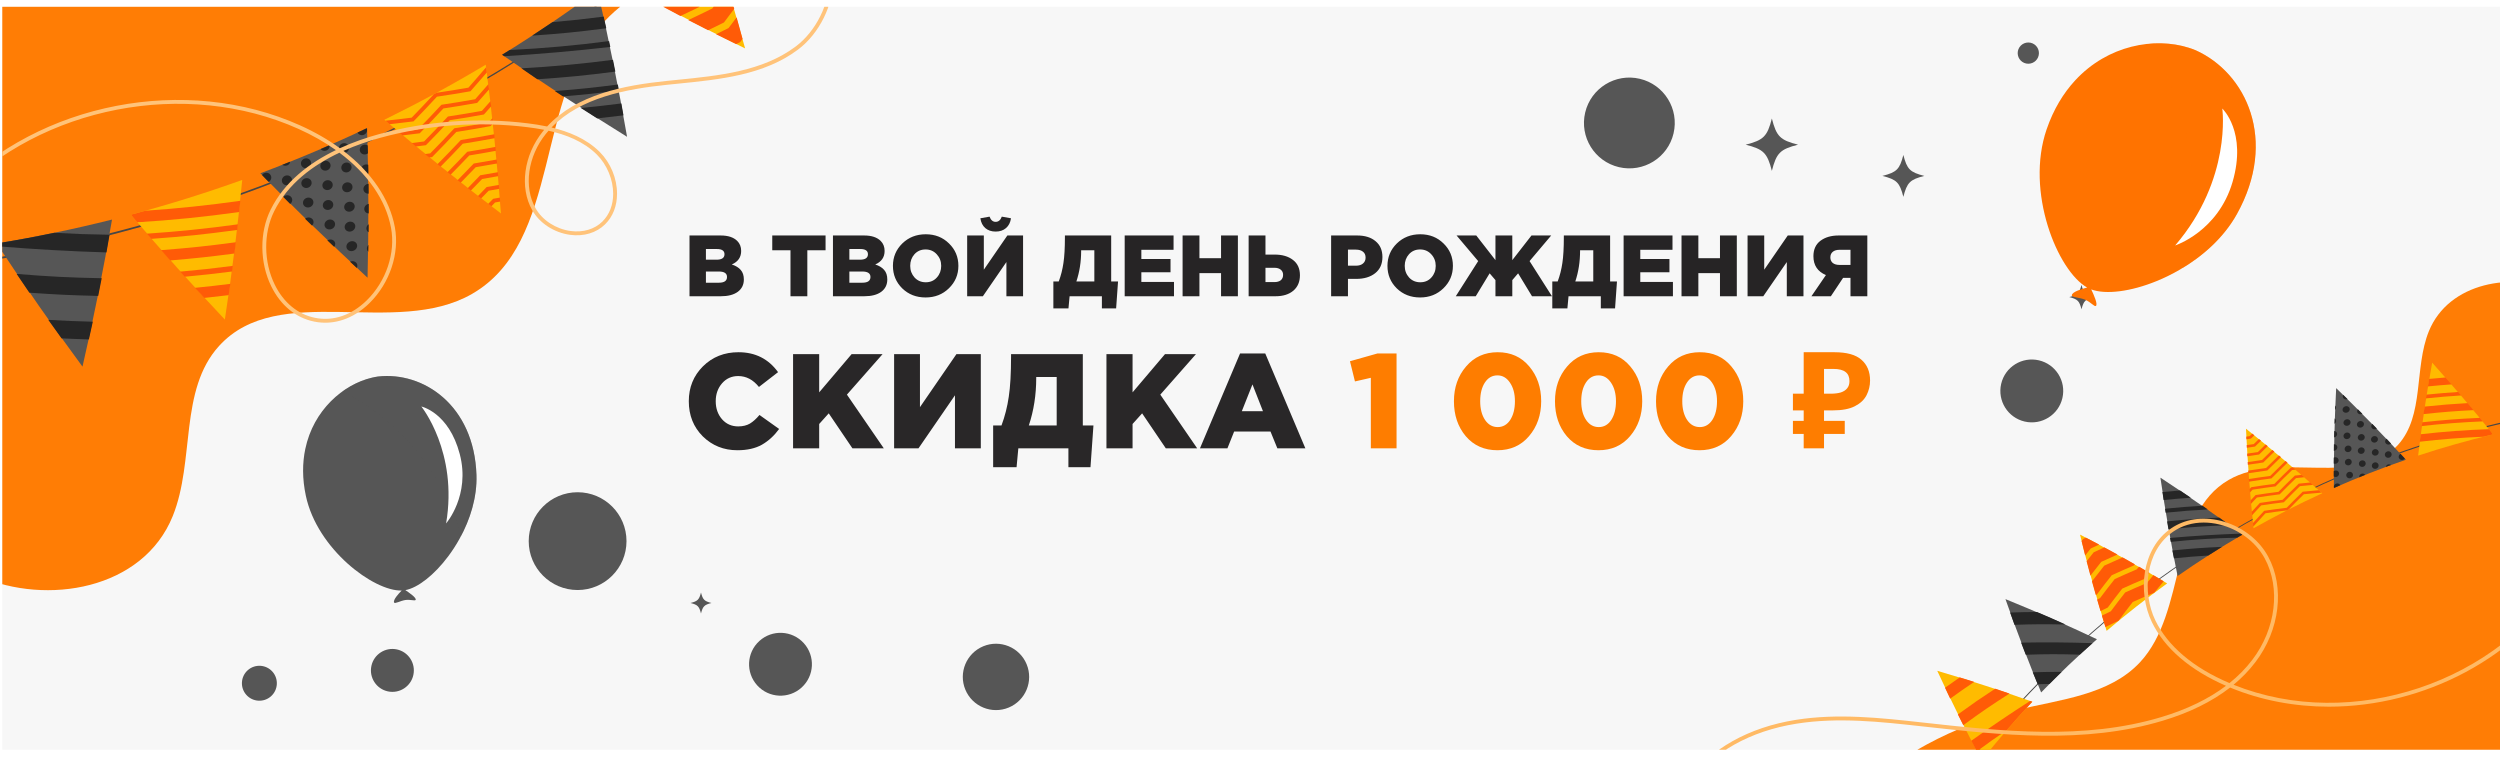 <?xml version="1.0" encoding="UTF-8"?> <svg xmlns="http://www.w3.org/2000/svg" width="1097" height="333" viewBox="0 0 1097 333" fill="none"> <g clip-path="url(#clip0_722_305)" filter="url(#filter0_d_722_305)"> <path d="M1097 -1H0V325H1097V-1Z" fill="#F7F7F7"></path> <path d="M74.798 222.473C84.601 198.229 77.523 167.161 95.119 147.82C121.227 119.123 172.533 144.334 206.15 124.962C245.58 102.239 233.508 38.345 264.553 5.07C284.597 -16.413 316.821 -19.358 345.394 -26.204C386.552 -36.068 425.04 -56.841 455.873 -85.835C467.656 -96.913 479.144 -112.493 474.222 -127.896C468.385 -146.16 444.795 -150.214 425.64 -151.074C311.588 -156.194 191.937 -160.214 89.472 -109.87C54.628 -92.749 22.547 -69.453 -2.608 -39.879C-51.636 17.764 -69.549 99.054 -53.769 172.59C-47.498 201.813 -39.062 236.168 -9.87 248.924C19.413 261.716 61.703 254.867 74.798 222.473Z" fill="#FF7D05"></path> <path d="M74.43 91.582C44.376 100.72 13.501 107.703 -17.901 112.448L-18.03 111.606C192.828 79.741 366.582 -48.858 458.671 -241.203L459.439 -240.836C436.723 -193.386 408.541 -149.087 375.682 -109.177C343.207 -69.732 306.032 -34.405 265.188 -4.175C224.343 26.053 179.696 51.283 132.486 70.814C113.549 78.65 94.164 85.582 74.43 91.582Z" fill="#474747"></path> <path fill-rule="evenodd" clip-rule="evenodd" d="M325.953 17.253C306.282 7.589 287.002 -2.549 267.901 -13.296C281.319 -23.488 294.311 -34.236 306.838 -45.501C313.806 -24.722 320.148 -3.883 325.953 17.253Z" fill="#FFBB00"></path> <path d="M297.313 -17.503C291.67 -14.764 288.839 -13.436 283.162 -10.858C281.818 -9.14 281.142 -8.284 279.781 -6.575C282.537 -5.047 283.918 -4.287 286.69 -2.783C287.259 -3.5 287.541 -3.857 288.106 -4.576C293.845 -7.202 296.707 -8.554 302.408 -11.343C306.211 -16.42 308.077 -18.975 311.728 -24.121C312.484 -24.513 312.863 -24.708 313.62 -25.104C312.661 -28.112 312.176 -29.612 311.192 -32.604C309.311 -31.615 308.369 -31.124 306.485 -30.155C302.891 -25.062 301.056 -22.532 297.313 -17.503ZM299.154 -38.589C295.642 -33.568 293.85 -31.071 290.188 -26.114C284.63 -23.445 281.842 -22.151 276.249 -19.64C273.862 -16.558 272.652 -15.025 270.206 -11.973C272.934 -10.413 274.302 -9.637 277.051 -8.102C278.723 -10.198 279.551 -11.248 281.196 -13.356C286.849 -15.915 289.668 -17.233 295.287 -19.953C299.007 -24.96 300.831 -27.481 304.401 -32.555C306.729 -33.748 307.89 -34.352 310.209 -35.575C309.213 -38.56 308.709 -40.051 307.688 -43.022C304.284 -41.216 302.578 -40.33 299.154 -38.589ZM313.207 11.027C316.72 12.779 318.483 13.645 322.027 15.362C322.728 15.013 323.08 14.838 323.78 14.486C324.205 13.931 324.417 13.653 324.842 13.098C323.82 9.299 323.3 7.402 322.24 3.624C320.826 5.508 320.115 6.449 318.683 8.324C316.496 9.415 315.401 9.958 313.207 11.027ZM301.009 4.818C304.484 6.618 306.227 7.51 309.73 9.278C312.506 7.934 313.893 7.252 316.664 5.872C318.485 3.479 319.388 2.279 321.176 -0.128C320.097 -3.901 319.549 -5.78 318.432 -9.533C315.723 -5.817 314.351 -3.969 311.567 -0.29C307.35 1.799 305.239 2.82 301.009 4.818ZM304.436 -8.894C298.711 -6.086 295.838 -4.721 290.074 -2.079C289.827 -1.764 289.703 -1.608 289.453 -1.293C292.685 0.448 294.306 1.309 297.565 3.021C302.364 0.775 304.758 -0.375 309.532 -2.734C312.692 -6.918 314.25 -9.021 317.31 -13.251C316.232 -16.806 315.684 -18.579 314.571 -22.114C314.27 -21.957 314.119 -21.879 313.815 -21.721C310.14 -16.556 308.265 -13.99 304.436 -8.894Z" fill="#FF5B07"></path> <path fill-rule="evenodd" clip-rule="evenodd" d="M35.202 156.881C22.13 139.173 9.622 121.229 -2.449 102.823C14.558 100.05 31.446 96.554 48.157 92.351C44.456 114.032 40.152 135.45 35.202 156.881Z" fill="#565656"></path> <path d="M11.878 124.437C23.913 125.287 29.958 125.572 42.096 125.853C42.725 122.749 43.03 121.196 43.627 118.093C28.623 117.779 21.151 117.398 6.309 116.204C8.515 119.504 9.629 121.153 11.878 124.437ZM22.822 98.153C12.779 100.228 7.724 101.164 -2.449 102.823C-2.118 103.338 -1.954 103.595 -1.62 104.112C14.213 105.401 29.846 106.277 45.723 106.77C46.275 103.665 46.545 102.114 47.068 99.01C37.337 98.861 32.485 98.689 22.822 98.153ZM26.02 144.481C30.806 144.708 33.204 144.798 38.004 144.935C38.706 141.83 39.05 140.277 39.724 137.171C31.89 136.963 27.982 136.803 20.187 136.361C22.499 139.617 23.666 141.24 26.02 144.481Z" fill="#262626"></path> <path fill-rule="evenodd" clip-rule="evenodd" d="M97.667 136.229C83.477 121.235 69.781 105.955 56.433 90.208C72.926 85.812 89.232 80.721 105.293 74.954C103.326 95.49 100.789 115.835 97.667 136.229Z" fill="#FFBB00"></path> <path d="M80.075 117.435C88.38 116.655 92.531 116.197 100.833 115.143C100.969 114.152 101.037 113.655 101.168 112.666C91.924 113.851 87.297 114.358 78.053 115.2C78.86 116.096 79.262 116.541 80.075 117.435ZM73.665 110.289C84.947 109.331 90.59 108.724 101.873 107.254C102.123 105.276 102.245 104.287 102.483 102.308C89.368 104.042 82.807 104.733 69.693 105.772C71.273 107.586 72.068 108.489 73.665 110.289ZM88.642 126.738C92.925 126.284 95.065 126.039 99.347 125.514C99.646 123.531 99.791 122.541 100.075 120.556C93.856 121.332 90.746 121.684 84.527 122.306C86.165 124.085 86.99 124.969 88.642 126.738ZM65.392 100.817C80.475 99.718 88.025 98.936 103.112 96.907C103.222 95.918 103.279 95.425 103.387 94.437C90.164 96.275 76.766 97.652 63.443 98.539C64.222 99.449 64.612 99.904 65.392 100.817ZM62.815 88.47C60.266 89.18 58.99 89.526 56.431 90.21C57.54 91.543 58.095 92.211 59.212 93.542C74.13 92.649 89.166 91.135 103.964 89.04C104.167 87.065 104.266 86.077 104.459 84.105C90.68 86.077 76.702 87.544 62.815 88.47Z" fill="#FF5B07"></path> <path fill-rule="evenodd" clip-rule="evenodd" d="M274.16 56.036C255.513 44.517 237.304 32.564 219.327 20.029C233.662 11.182 247.631 1.74 261.183 -8.265C266.119 13.088 270.423 34.44 274.16 56.036Z" fill="#565656"></path> <path d="M261.052 47.961C265.654 47.466 267.958 47.197 272.577 46.615C272.213 44.523 272.029 43.479 271.654 41.393C264.509 42.3 260.948 42.697 253.848 43.386C256.718 45.228 258.157 46.141 261.052 47.961ZM246.037 38.312C255.818 37.473 260.734 36.955 270.603 35.698C270.408 34.658 270.312 34.137 270.115 33.1C259.007 34.514 253.477 35.086 242.489 35.967C243.907 36.908 244.614 37.376 246.037 38.312ZM234.785 30.79C248.38 29.853 255.234 29.185 269.017 27.428C268.609 25.356 268.4 24.319 267.982 22.252C254.681 24.002 241.196 25.257 227.802 25.988C230.58 27.92 231.978 28.882 234.785 30.79ZM219.327 20.026C219.69 20.285 219.871 20.413 220.236 20.672C235.877 19.725 251.239 18.378 266.809 16.607C266.59 15.576 266.482 15.062 266.263 14.032C251.848 15.937 237.193 17.255 222.669 17.945C221.336 18.785 220.667 19.199 219.327 20.026ZM241.431 5.715C237.889 8.12 236.106 9.306 232.522 11.647C245.438 10.736 251.951 10.092 265.045 8.411C264.592 6.358 264.363 5.331 263.897 3.284C254.871 4.444 250.375 4.927 241.431 5.715Z" fill="#262626"></path> <path fill-rule="evenodd" clip-rule="evenodd" d="M160.284 117.874C144.152 102.997 128.529 87.78 113.245 72.034C129.118 66.084 144.745 59.471 160.067 52.216C160.761 74.142 160.831 95.943 160.284 117.874Z" fill="#565656"></path> <path d="M151.802 102.496C150.826 103.363 150.728 104.75 151.59 105.591C152.451 106.432 153.95 106.411 154.932 105.536C155.909 104.665 155.996 103.278 155.129 102.439C154.26 101.606 152.773 101.626 151.802 102.496ZM151.005 93.932C150.044 94.798 149.964 96.18 150.823 97.021C151.681 97.86 153.166 97.841 154.13 96.968C155.095 96.095 155.162 94.712 154.299 93.877C153.437 93.042 151.962 93.065 151.005 93.932ZM150.781 85.201C149.84 86.067 149.766 87.446 150.628 88.287C151.487 89.129 152.954 89.103 153.899 88.233C154.844 87.363 154.905 85.978 154.04 85.147C153.177 84.313 151.721 84.336 150.781 85.201ZM160.38 97.675C160.485 97.777 160.628 97.828 160.752 97.906C160.769 96.511 160.775 95.814 160.786 94.418C160.704 94.479 160.607 94.511 160.531 94.581C159.576 95.457 159.517 96.847 160.38 97.675ZM141.41 84.413C140.468 85.261 140.378 86.64 141.223 87.492C142.071 88.346 143.528 88.344 144.477 87.487C145.426 86.631 145.5 85.251 144.652 84.406C143.8 83.559 142.349 83.563 141.41 84.413ZM144.264 78.773C145.196 77.919 145.253 76.542 144.405 75.697C143.556 74.852 142.127 74.858 141.199 75.704C140.273 76.551 140.204 77.926 141.046 78.779C141.889 79.628 143.335 79.626 144.264 78.773ZM143.347 70.252C144.256 69.402 144.303 68.028 143.458 67.185C142.61 66.34 141.197 66.341 140.289 67.188C139.383 68.031 139.325 69.406 140.165 70.253C141.009 71.102 142.437 71.103 143.347 70.252ZM149.846 76.671C148.924 77.531 148.868 78.911 149.723 79.748C150.578 80.585 152.032 80.566 152.957 79.699C153.883 78.832 153.927 77.453 153.064 76.618C152.206 75.788 150.764 75.812 149.846 76.671ZM158.085 68.817C157.185 69.691 157.153 71.073 158.021 71.894C158.728 72.566 159.801 72.633 160.669 72.171C160.64 70.618 160.623 69.843 160.587 68.293C159.765 67.975 158.771 68.147 158.085 68.817ZM159.18 77.322C158.264 78.198 158.219 79.578 159.089 80.404C159.546 80.839 160.162 81.018 160.785 80.977C160.77 79.245 160.762 78.382 160.739 76.653C160.179 76.687 159.618 76.905 159.18 77.322ZM157.535 60.143C156.656 61.014 156.639 62.388 157.504 63.213C158.306 63.972 159.568 63.961 160.457 63.267C160.418 61.893 160.397 61.204 160.352 59.828C159.481 59.289 158.312 59.372 157.535 60.143ZM142.626 101.471C143.834 102.626 144.442 103.205 145.658 104.355C146.265 103.513 146.265 102.423 145.543 101.702C144.796 100.956 143.578 100.907 142.626 101.471ZM151.495 62.5C152.384 61.639 152.403 60.264 151.545 59.434C150.686 58.604 149.282 58.625 148.396 59.483C147.512 60.34 147.48 61.713 148.335 62.55C149.186 63.386 150.604 63.362 151.495 62.5ZM152.574 70.998C153.482 70.134 153.513 68.755 152.651 67.926C151.789 67.094 150.368 67.118 149.468 67.978C148.567 68.837 148.523 70.21 149.378 71.047C150.233 71.885 151.669 71.862 152.574 70.998ZM142.976 61.575C143.513 61.065 143.701 60.37 143.61 59.711C142.055 60.391 141.276 60.728 139.717 61.398C139.76 61.452 139.779 61.523 139.831 61.576C140.673 62.42 142.083 62.42 142.976 61.575ZM155.907 54.166C156.01 54.368 156.127 54.569 156.302 54.735C157.168 55.551 158.576 55.516 159.441 54.644C160.091 53.991 160.25 53.055 159.919 52.287C158.318 53.042 157.516 53.419 155.907 54.166ZM145.457 92.958C144.608 92.11 143.139 92.113 142.18 92.964C141.22 93.814 141.119 95.194 141.967 96.047C142.814 96.899 144.293 96.899 145.26 96.043C146.221 95.189 146.306 93.806 145.457 92.958ZM152.582 110.83C153.775 111.934 154.375 112.485 155.572 113.584C155.991 112.783 155.886 111.836 155.234 111.207C154.555 110.55 153.492 110.438 152.582 110.83ZM160.584 106.437C160.592 106.443 160.604 106.443 160.609 106.45C160.636 105.256 160.647 104.658 160.669 103.466C159.814 104.35 159.748 105.641 160.584 106.437ZM114.349 72.363C114.194 72.496 114.1 72.66 113.991 72.818C115.129 74.012 115.7 74.607 116.846 75.799C116.988 75.721 117.142 75.665 117.269 75.558C118.207 74.762 118.307 73.38 117.499 72.502C116.691 71.624 115.285 71.561 114.349 72.363ZM125.683 68.181C126.061 67.841 126.262 67.401 126.352 66.948C124.966 67.506 124.269 67.783 122.878 68.33C123.708 68.92 124.876 68.902 125.683 68.181ZM159.571 86.038C158.637 86.913 158.579 88.297 159.452 89.126C159.822 89.478 160.308 89.637 160.811 89.677C160.813 87.982 160.812 87.133 160.809 85.44C160.363 85.531 159.926 85.706 159.571 86.038ZM123.471 82.254C123.406 82.312 123.375 82.386 123.317 82.448C124.515 83.663 125.114 84.273 126.319 85.483C126.358 85.456 126.405 85.445 126.442 85.413C127.396 84.591 127.5 83.214 126.674 82.344C125.854 81.476 124.423 81.435 123.471 82.254ZM134.794 69.198C135.711 68.361 135.766 66.987 134.937 66.136C134.104 65.283 132.693 65.263 131.784 66.095C130.872 66.928 130.8 68.296 131.63 69.158C132.458 70.015 133.878 70.036 134.794 69.198ZM135.952 83.361C135.114 82.504 133.674 82.484 132.727 83.319C131.781 84.153 131.684 85.528 132.517 86.39C133.347 87.252 134.8 87.275 135.751 86.435C136.702 85.596 136.789 84.219 135.952 83.361ZM134.995 77.889C135.928 77.05 136.005 75.678 135.167 74.821C134.333 73.963 132.911 73.943 131.979 74.779C131.047 75.612 130.965 76.986 131.794 77.846C132.624 78.708 134.061 78.729 134.995 77.889ZM126.616 73.651C125.793 72.784 124.378 72.741 123.447 73.559C122.516 74.377 122.415 75.747 123.233 76.619C124.052 77.494 125.478 77.534 126.416 76.71C127.35 75.891 127.435 74.517 126.616 73.651ZM132.85 91.986C134.074 93.193 134.689 93.796 135.92 94.997C136.745 94.149 136.818 92.891 136.024 92.08C135.21 91.242 133.81 91.218 132.85 91.986Z" fill="#262626"></path> <path fill-rule="evenodd" clip-rule="evenodd" d="M218.811 89.668C201.35 76.408 184.36 62.763 167.66 48.556C182.815 41.121 197.658 33.057 212.144 24.392C214.983 46.131 217.194 67.806 218.811 89.668Z" fill="#FFBB00"></path> <path d="M190.954 68.07C191.495 68.509 191.765 68.725 192.305 69.161C196.27 65.153 198.22 63.135 202.065 59.065C207.661 58.165 210.464 57.679 216.072 56.645C216.004 55.953 215.967 55.607 215.896 54.916C210.017 56.003 207.079 56.512 201.213 57.449C197.175 61.731 195.122 63.858 190.954 68.07ZM199.775 75.104C200.322 75.535 200.595 75.751 201.146 76.183C203.809 73.475 205.129 72.116 207.741 69.379C211.498 68.752 213.377 68.426 217.139 67.737C217.076 67.044 217.044 66.696 216.981 66.002C212.941 66.74 210.923 67.093 206.888 67.761C204.073 70.716 202.651 72.184 199.775 75.104ZM204.552 34.462C198.949 35.432 196.15 35.884 190.56 36.715C190.083 36.975 189.844 37.103 189.367 37.361C185.54 41.502 183.595 43.557 179.64 47.634C175.036 48.217 172.734 48.485 168.144 48.976C168.855 49.594 169.212 49.902 169.925 50.519C174.132 50.059 176.238 49.809 180.456 49.269C184.634 44.971 186.689 42.803 190.723 38.43C196.602 37.556 199.548 37.083 205.442 36.054C208.353 32.771 209.787 31.12 212.619 27.802C212.492 26.888 212.43 26.431 212.3 25.516C209.249 29.116 207.7 30.906 204.552 34.462ZM213.218 85.476C213.777 85.897 214.057 86.108 214.617 86.529C215.271 85.86 215.598 85.524 216.248 84.85C217.135 84.696 217.578 84.617 218.464 84.457C218.417 83.759 218.391 83.409 218.344 82.711C217.164 82.925 216.574 83.027 215.396 83.235C214.527 84.132 214.093 84.58 213.218 85.476ZM195.347 71.598C195.893 72.033 196.165 72.248 196.711 72.683C200.03 69.32 201.668 67.627 204.899 64.223C209.583 63.456 211.928 63.047 216.621 62.185C216.556 61.492 216.521 61.145 216.453 60.453C211.485 61.367 209.005 61.798 204.046 62.605C200.616 66.229 198.874 68.028 195.347 71.598ZM198.374 52.292C194.21 56.734 192.094 58.936 187.786 63.303C186.864 63.429 186.403 63.49 185.48 63.614C186.213 64.216 186.579 64.516 187.311 65.115C187.828 65.046 188.084 65.01 188.6 64.939C192.923 60.564 195.047 58.36 199.227 53.911C205.248 52.961 208.264 52.446 214.298 51.336C214.732 50.855 214.949 50.615 215.378 50.132C215.276 49.212 215.224 48.748 215.121 47.828C214.438 48.594 214.095 48.976 213.41 49.737C207.389 50.841 204.383 51.35 198.374 52.292ZM195.543 47.133C191.427 51.548 189.334 53.737 185.075 58.08C182.903 58.368 181.819 58.508 179.651 58.777C180.377 59.385 180.74 59.685 181.469 60.292C183.237 60.068 184.121 59.952 185.891 59.716C190.167 55.367 192.267 53.173 196.398 48.751C202.374 47.827 205.365 47.325 211.351 46.242C212.627 44.816 213.264 44.102 214.525 42.669C214.417 41.749 214.36 41.288 214.249 40.369C212.745 42.083 211.986 42.941 210.461 44.647C204.486 45.718 201.5 46.218 195.543 47.133ZM192.706 41.975C188.639 46.364 186.568 48.54 182.357 52.857C178.958 53.299 177.262 53.507 173.868 53.898C174.587 54.51 174.948 54.814 175.669 55.426C178.667 55.073 180.168 54.886 183.171 54.493C187.397 50.169 189.475 47.987 193.558 43.591C199.486 42.694 202.454 42.205 208.395 41.15C210.499 38.789 211.54 37.606 213.602 35.226C213.486 34.309 213.426 33.849 213.307 32.933C211.011 35.591 209.849 36.917 207.505 39.555C201.578 40.6 198.618 41.083 192.706 41.975ZM208.708 82.042C209.263 82.468 209.541 82.682 210.096 83.105C211.43 81.744 212.091 81.061 213.411 79.693C215.267 79.371 216.197 79.209 218.055 78.872C218.003 78.175 217.974 77.826 217.919 77.131C215.772 77.52 214.7 77.707 212.555 78.075C211.029 79.669 210.259 80.462 208.708 82.042ZM204.225 78.588C204.778 79.015 205.053 79.23 205.608 79.655C207.608 77.616 208.601 76.593 210.57 74.539C213.387 74.061 214.793 73.814 217.612 73.303C217.555 72.608 217.528 72.258 217.468 71.564C214.367 72.128 212.814 72.399 209.715 72.925C207.538 75.198 206.44 76.333 204.225 78.588Z" fill="#FF5B07"></path> <path d="M-45.516 233.676C-69.794 184.412 -59.745 119.966 -21.619 80.437C16.506 40.908 80.543 28.528 130.655 51.01C137.136 53.915 142.992 57.293 148.138 61.044C154.048 58.334 160.017 56.32 165.428 54.835C186.425 49.075 208.946 47.443 230.557 50.119C233.142 50.438 236.045 50.868 239.078 51.508C252.096 37.383 272.861 33.451 291.651 31.504L296.174 31.046C314.582 29.207 333.613 27.303 348.145 16.409C357.127 9.673 363.11 -2.48 363.031 -13.833C362.974 -22.079 359.707 -28.979 353.834 -33.256L354.836 -34.631C361.158 -30.026 364.675 -22.645 364.734 -13.844C364.816 -1.976 358.561 10.728 349.166 17.77C334.255 28.95 314.984 30.876 296.344 32.74L291.826 33.196C273.684 35.072 253.692 38.812 241.007 51.941C248.373 53.7 256.266 56.801 262.15 62.674C266.929 67.446 269.775 74.32 269.758 81.065C269.746 86.428 267.936 91.054 264.518 94.434C260.719 98.191 255.106 99.872 249.117 99.048C242.13 98.087 235.779 93.951 232.543 88.253C226.885 78.295 228.806 64.068 237.219 53.658C237.406 53.423 237.598 53.194 237.79 52.965C235.224 52.461 232.712 52.096 230.347 51.802C208.958 49.154 186.665 50.767 165.878 56.473C160.803 57.864 155.236 59.726 149.697 62.201C161.986 71.608 169.935 83.223 172.26 95.676C174.408 107.168 170.048 120.243 161.151 128.987C154.031 135.983 145.382 138.869 136.808 137.112C128.776 135.468 122.109 129.975 118.029 121.643C112.926 111.224 112.81 98.041 117.732 88.058C123.803 75.741 134.87 67.438 146.381 61.867C141.515 58.405 136.016 55.276 129.956 52.557C80.486 30.367 17.25 42.585 -20.394 81.616C-58.039 120.648 -67.963 184.282 -43.991 232.923L-45.516 233.676ZM147.943 63.01C136.423 68.442 125.274 76.609 119.257 88.816C114.561 98.344 114.677 110.939 119.557 120.902C123.399 128.747 129.645 133.915 137.147 135.451C145.153 137.092 153.253 134.365 159.957 127.779C168.461 119.423 172.634 106.947 170.588 95.996C168.294 83.713 160.308 72.25 147.943 63.01ZM239.697 53.364C239.304 53.808 238.922 54.263 238.543 54.73C230.562 64.612 228.701 78.052 234.025 87.416C237.007 92.661 242.88 96.474 249.352 97.365C254.821 98.118 259.91 96.61 263.324 93.226C266.411 90.171 268.049 85.965 268.06 81.062C268.074 74.855 265.35 68.272 260.951 63.882C255.07 58.009 247.239 55.035 239.697 53.364Z" fill="#FFC37A"></path> <path d="M787.988 59.494C780.124 61.5 778.5 63.124 776.494 70.988C774.488 63.124 772.864 61.5 765 59.494C772.864 57.488 774.488 55.864 776.494 48C778.497 55.864 780.124 57.491 787.988 59.494Z" fill="#565656"></path> <path d="M180.39 292.154C181.479 287.068 178.24 282.062 173.154 280.973C168.069 279.883 163.063 283.123 161.973 288.208C160.883 293.294 164.123 298.3 169.208 299.389C174.294 300.479 179.3 297.24 180.39 292.154Z" fill="#565656"></path> <path d="M350.753 297.691C356.392 292.57 356.812 283.848 351.691 278.209C346.57 272.571 337.848 272.151 332.21 277.272C326.571 282.392 326.151 291.114 331.272 296.753C336.392 302.392 345.115 302.812 350.753 297.691Z" fill="#565656"></path> <path d="M311.194 260.597C308.048 261.398 307.398 262.048 306.597 265.194C305.796 262.048 305.146 261.398 302 260.597C305.146 259.796 305.796 259.146 306.597 256C307.398 259.146 308.048 259.796 311.194 260.597Z" fill="#565656"></path> <path d="M441.638 306.474C449.059 303.381 452.567 294.858 449.474 287.437C446.381 280.016 437.858 276.507 430.437 279.6C423.016 282.693 419.507 291.217 422.6 298.638C425.693 306.059 434.217 309.567 441.638 306.474Z" fill="#565656"></path> <path d="M733.353 54.544C735.882 43.836 729.251 33.106 718.544 30.578C707.836 28.049 697.106 34.68 694.578 45.388C692.05 56.095 698.68 66.825 709.388 69.353C720.095 71.882 730.825 65.251 733.353 54.544Z" fill="#565656"></path> <path d="M843.388 73.194C837.097 74.798 835.798 76.097 834.194 82.388C832.59 76.097 831.292 74.798 825 73.194C831.292 71.59 832.59 70.292 834.194 64C835.798 70.292 837.097 71.59 843.388 73.194Z" fill="#565656"></path> <path d="M903.985 170.668C905.706 163.248 901.087 155.838 893.668 154.117C886.248 152.395 878.838 157.015 877.117 164.434C875.395 171.853 880.015 179.263 887.434 180.985C894.853 182.706 902.263 178.087 903.985 170.668Z" fill="#565656"></path> <path d="M252.455 254.91C264.304 254.91 273.91 245.304 273.91 233.455C273.91 221.606 264.304 212 252.455 212C240.606 212 231 221.606 231 233.455C231 245.304 240.606 254.91 252.455 254.91Z" fill="#565656"></path> <path d="M117.884 301.564C121.059 298.765 121.364 293.923 118.565 290.748C115.766 287.573 110.923 287.268 107.748 290.067C104.574 292.866 104.269 297.709 107.068 300.884C109.867 304.059 114.71 304.363 117.884 301.564Z" fill="#565656"></path> <path d="M889.022 23.975C891.597 23.975 893.684 21.888 893.684 19.313C893.684 16.739 891.597 14.651 889.022 14.651C886.448 14.651 884.36 16.739 884.36 19.313C884.36 21.888 886.448 23.975 889.022 23.975Z" fill="#565656"></path> <path d="M917.727 126.364C914.058 127.3 913.3 128.058 912.364 131.727C911.427 128.058 910.669 127.3 907 126.364C910.669 125.427 911.427 124.669 912.364 121C913.297 124.669 914.055 125.427 917.727 126.364Z" fill="#565656"></path> <path d="M980.541 89.956C974.757 100.35 965.42 108.599 955.423 114.382C952.128 116.294 948.748 117.952 945.411 119.311C933.991 123.99 922.98 125.375 916.631 123C917.662 125.128 919.685 129.622 918.664 130.258C917.989 130.684 916.483 128.574 913.918 127.506C911.505 126.487 907.999 126.527 908.113 125.555C908.272 124.035 912.638 122.734 914.845 122.176C901.869 114.907 887.613 80.213 897.064 52.748C900.087 43.938 904.451 36.834 909.588 31.278C923.97 15.718 944.511 12.215 959.454 16.972C960.506 17.298 961.546 17.68 962.534 18.093C984.572 28.064 998.628 57.408 980.541 89.956Z" fill="#FF7300"></path> <path opacity="0.4" d="M962.534 18.094C961.546 17.68 960.506 17.298 959.453 16.972C954.223 15.307 948.302 14.68 942.202 15.203C952.767 32.01 968.619 67.016 956.898 113.501C966.33 107.772 975.04 99.834 980.538 89.956C998.628 57.408 984.571 28.065 962.534 18.094Z" fill="#FF7300"></path> <path d="M974.142 43.632C974.142 43.632 978.482 74.536 953.459 103.72C953.459 103.72 972.29 97.602 978.641 75.873C985.076 53.864 974.142 43.632 974.142 43.632Z" fill="white"></path> <path d="M208.073 204.447C208.392 214.257 205.283 224.059 200.666 232.395C199.147 235.147 197.459 237.754 195.673 240.131C189.578 248.289 182.372 253.942 176.871 254.957C178.503 256.025 181.843 258.348 181.39 259.232C181.092 259.82 179.132 258.966 176.863 259.297C174.72 259.601 172.257 261.116 171.927 260.381C171.394 259.238 173.932 256.463 175.255 255.132C162.987 255.494 138.173 236.993 133.204 213.543C131.605 206.026 131.678 199.145 132.956 193.033C136.531 175.918 149.579 164.72 162.174 161.745C163.058 161.529 163.956 161.357 164.83 161.231C184.658 158.936 207.059 173.737 208.073 204.447Z" fill="#565656"></path> <path opacity="0.4" d="M164.83 161.233C163.955 161.36 163.058 161.531 162.174 161.747C157.766 162.787 153.308 164.857 149.214 167.815C163.824 175.224 189.901 193.268 201.336 231.144C205.579 223.086 208.374 213.772 208.072 204.448C207.059 173.736 184.657 158.936 164.83 161.233Z" fill="#565656"></path> <path d="M183.885 174.38C183.885 174.38 200.073 194.41 194.751 225.683C194.751 225.683 205.481 213.36 200.753 195.288C195.965 176.981 183.885 174.38 183.885 174.38Z" fill="white"></path> <path d="M301.557 126V99.334H315.233C318.484 99.334 320.909 100.134 322.509 101.734C323.652 102.877 324.223 104.337 324.223 106.115C324.223 108.883 322.852 110.864 320.109 112.057C321.836 112.616 323.144 113.416 324.033 114.457C324.947 115.499 325.404 116.895 325.404 118.648C325.404 120.933 324.515 122.737 322.738 124.057C320.96 125.352 318.484 126 315.309 126H301.557ZM308.757 120.057H314.471C316.833 120.057 318.014 119.219 318.014 117.543C318.014 115.943 316.808 115.143 314.395 115.143H308.757V120.057ZM308.757 109.962H313.404C315.741 109.962 316.909 109.162 316.909 107.562C316.909 106.039 315.792 105.277 313.557 105.277H308.757V109.962ZM345.868 126V105.81H337.868V99.334H361.258V105.81H353.258V126H345.868ZM364.502 126V99.334H378.178C381.429 99.334 383.854 100.134 385.454 101.734C386.597 102.877 387.168 104.337 387.168 106.115C387.168 108.883 385.797 110.864 383.054 112.057C384.781 112.616 386.089 113.416 386.978 114.457C387.892 115.499 388.349 116.895 388.349 118.648C388.349 120.933 387.46 122.737 385.682 124.057C383.905 125.352 381.429 126 378.254 126H364.502ZM371.702 120.057H377.416C379.778 120.057 380.959 119.219 380.959 117.543C380.959 115.943 379.752 115.143 377.34 115.143H371.702V120.057ZM371.702 109.962H376.349C378.686 109.962 379.854 109.162 379.854 107.562C379.854 106.039 378.737 105.277 376.502 105.277H371.702V109.962ZM415.39 122.495C412.647 125.187 409.231 126.533 405.143 126.533C401.054 126.533 397.638 125.2 394.895 122.533C392.178 119.841 390.819 116.553 390.819 112.667C390.819 108.807 392.191 105.531 394.933 102.839C397.702 100.147 401.13 98.801 405.219 98.801C409.308 98.801 412.711 100.147 415.428 102.839C418.171 105.505 419.542 108.781 419.542 112.667C419.542 116.527 418.158 119.803 415.39 122.495ZM405.219 119.867C407.225 119.867 408.85 119.168 410.095 117.772C411.365 116.375 412 114.673 412 112.667C412 110.686 411.352 108.997 410.057 107.6C408.762 106.178 407.124 105.467 405.143 105.467C403.162 105.467 401.536 106.166 400.267 107.562C399.022 108.959 398.4 110.661 398.4 112.667C398.4 114.648 399.035 116.349 400.305 117.772C401.6 119.168 403.238 119.867 405.219 119.867ZM423.392 126V99.334H430.706V114.343L441.029 99.334H447.925V126H440.61V110.991L430.287 126H423.392ZM435.887 97.62C434.058 97.62 432.547 97.112 431.354 96.096C430.185 95.08 429.462 93.645 429.182 91.791L433.22 91.068C433.779 92.591 434.668 93.353 435.887 93.353C437.131 93.353 438.033 92.591 438.591 91.068L442.629 91.791C442.35 93.645 441.614 95.08 440.42 96.096C439.252 97.112 437.741 97.62 435.887 97.62ZM461.216 131.333V119.524H463.578C464.543 116.934 465.229 114.229 465.635 111.41C466.067 108.591 466.283 104.794 466.283 100.02V99.334H486.587V119.524H489.597L488.759 131.333H482.511V126H468.34L467.845 131.333H461.216ZM471.311 119.524H479.197V105.81H473.407V106.077C473.407 110.851 472.708 115.334 471.311 119.524ZM492.512 126V99.334H513.959V105.62H499.826V109.658H512.626V115.486H499.826V119.714H514.15V126H492.512ZM517.921 126V99.334H525.311V109.315H534.796V99.334H542.187V126H534.796V115.867H525.311V126H517.921ZM546.901 126V99.334H554.291V107.715H558.329C561.656 107.715 564.335 108.502 566.367 110.077C568.398 111.626 569.414 113.861 569.414 116.781C569.414 119.651 568.449 121.911 566.519 123.562C564.589 125.187 561.986 126 558.71 126H546.901ZM554.291 119.791H558.138C559.383 119.791 560.335 119.524 560.995 118.991C561.681 118.432 562.024 117.632 562.024 116.591C562.024 115.651 561.681 114.902 560.995 114.343C560.31 113.784 559.37 113.505 558.177 113.505H554.291V119.791ZM583.098 126V99.334H594.526C597.929 99.334 600.621 100.172 602.602 101.848C604.608 103.499 605.611 105.81 605.611 108.781C605.611 111.829 604.557 114.191 602.45 115.867C600.342 117.543 597.573 118.381 594.145 118.381H590.488V126H583.098ZM590.488 112.591H593.993C595.313 112.591 596.342 112.273 597.078 111.638C597.84 111.004 598.221 110.14 598.221 109.048C598.221 107.905 597.84 107.042 597.078 106.458C596.342 105.848 595.3 105.543 593.954 105.543H590.488V112.591ZM632.386 122.495C629.643 125.187 626.227 126.533 622.139 126.533C618.05 126.533 614.634 125.2 611.891 122.533C609.174 119.841 607.815 116.553 607.815 112.667C607.815 108.807 609.187 105.531 611.929 102.839C614.698 100.147 618.126 98.801 622.215 98.801C626.304 98.801 629.707 100.147 632.424 102.839C635.167 105.505 636.538 108.781 636.538 112.667C636.538 116.527 635.154 119.803 632.386 122.495ZM622.215 119.867C624.221 119.867 625.846 119.168 627.091 117.772C628.361 116.375 628.996 114.673 628.996 112.667C628.996 110.686 628.348 108.997 627.053 107.6C625.758 106.178 624.119 105.467 622.139 105.467C620.158 105.467 618.532 106.166 617.263 107.562C616.018 108.959 615.396 110.661 615.396 112.667C615.396 114.648 616.031 116.349 617.301 117.772C618.596 119.168 620.234 119.867 622.215 119.867ZM637.797 126L647.626 110.572L638.14 99.334H646.788L655.206 110.153V99.334H662.597V110.153L671.016 99.334H679.663L670.178 110.572L680.006 126H671.244L665.149 115.943L662.597 118.914V126H655.206V118.914L652.654 115.943L646.559 126H637.797ZM680.147 131.333V119.524H682.509C683.474 116.934 684.16 114.229 684.566 111.41C684.998 108.591 685.213 104.794 685.213 100.02V99.334H705.518V119.524H708.527L707.689 131.333H701.442V126H687.271L686.775 131.333H680.147ZM690.242 119.524H698.127V105.81H692.337V106.077C692.337 110.851 691.639 115.334 690.242 119.524ZM711.443 126V99.334H732.89V105.62H718.757V109.658H731.556V115.486H718.757V119.714H733.08V126H711.443ZM736.851 126V99.334H744.241V109.315H753.727V99.334H761.117V126H753.727V115.867H744.241V126H736.851ZM765.831 126V99.334H773.145V114.343L783.469 99.334H790.364V126H783.05V110.991L772.726 126H765.831ZM793.852 126L800.214 116.705C796.557 115.156 794.729 112.4 794.729 108.439C794.729 105.467 795.757 103.207 797.814 101.658C799.897 100.109 802.551 99.334 805.776 99.334H818.385V126H810.995V117.924H807.757L802.385 126H793.852ZM806.119 112.248H810.995V105.62H806.157C804.912 105.62 803.935 105.912 803.224 106.496C802.512 107.08 802.157 107.905 802.157 108.972C802.157 109.962 802.5 110.762 803.185 111.372C803.897 111.956 804.874 112.248 806.119 112.248Z" fill="#262425"></path> <path d="M322.572 193.57C316.586 193.57 311.525 191.542 307.389 187.485C303.293 183.389 301.245 178.249 301.245 172.066C301.245 166 303.313 160.9 307.448 156.764C311.623 152.629 316.822 150.561 323.045 150.561C330.41 150.561 336.2 153.476 340.414 159.305L332.025 165.803C329.465 162.613 326.432 161.018 322.927 161.018C320.052 161.018 317.689 162.081 315.837 164.208C313.986 166.335 313.061 168.954 313.061 172.066C313.061 175.216 313.986 177.855 315.837 179.982C317.689 182.07 320.052 183.113 322.927 183.113C324.936 183.113 326.649 182.7 328.067 181.873C329.485 181.006 330.883 179.746 332.261 178.092L340.887 184.236C338.721 187.19 336.2 189.494 333.325 191.148C330.45 192.763 326.865 193.57 322.572 193.57ZM347 192.743V151.388H358.461V168.166L372.699 151.388H386.287L370.631 169.171L386.819 192.743H373.053L362.655 177.383L358.461 182.05V192.743H347ZM391.336 192.743V151.388H402.679V174.665L418.69 151.388H429.383V192.743H418.04V169.466L402.029 192.743H391.336ZM434.793 201.014V182.7H438.456C439.953 178.682 441.016 174.488 441.646 170.116C442.316 165.744 442.651 159.856 442.651 152.452V151.388H474.14V182.7H478.807L477.507 201.014H467.818V192.743H445.841L445.073 201.014H434.793ZM450.449 182.7H462.678V161.431H453.698V161.845C453.698 169.25 452.615 176.201 450.449 182.7ZM484.51 192.743V151.388H495.971V168.166L510.209 151.388H523.797L508.141 169.171L524.329 192.743H510.563L500.166 177.383L495.971 182.05V192.743H484.51ZM525.538 192.743L543.143 151.093H554.191L571.797 192.743H559.508L556.495 185.358H540.544L537.59 192.743H525.538ZM543.911 176.437H553.187L548.579 164.681L543.911 176.437Z" fill="#292728"></path> <path d="M600.524 192.743V161.786L593.553 163.381L591.367 154.519L603.478 151.093H611.808V192.743H600.524ZM669.955 187.367C666.449 191.503 661.822 193.57 656.071 193.57C650.321 193.57 645.693 191.522 642.188 187.426C638.722 183.291 636.989 178.17 636.989 172.066C636.989 166.04 638.761 160.959 642.306 156.823C645.851 152.648 650.479 150.561 656.189 150.561C661.94 150.561 666.548 152.629 670.014 156.764C673.519 160.9 675.272 166 675.272 172.066C675.272 178.092 673.5 183.192 669.955 187.367ZM650.636 180.278C652.054 182.365 653.905 183.409 656.189 183.409C658.474 183.409 660.305 182.365 661.684 180.278C663.062 178.151 663.752 175.413 663.752 172.066C663.752 168.757 663.023 166.04 661.566 163.913C660.148 161.786 658.316 160.723 656.071 160.723C653.787 160.723 651.955 161.766 650.577 163.854C649.198 165.941 648.509 168.678 648.509 172.066C648.509 175.413 649.218 178.151 650.636 180.278ZM714.291 187.367C710.786 191.503 706.158 193.57 700.408 193.57C694.658 193.57 690.03 191.522 686.524 187.426C683.059 183.291 681.326 178.17 681.326 172.066C681.326 166.04 683.098 160.959 686.643 156.823C690.187 152.648 694.815 150.561 700.526 150.561C706.276 150.561 710.885 152.629 714.351 156.764C717.856 160.9 719.609 166 719.609 172.066C719.609 178.092 717.836 183.192 714.291 187.367ZM694.973 180.278C696.391 182.365 698.242 183.409 700.526 183.409C702.811 183.409 704.642 182.365 706.02 180.278C707.399 178.151 708.088 175.413 708.088 172.066C708.088 168.757 707.36 166.04 705.902 163.913C704.484 161.786 702.653 160.723 700.408 160.723C698.124 160.723 696.292 161.766 694.914 163.854C693.535 165.941 692.846 168.678 692.846 172.066C692.846 175.413 693.555 178.151 694.973 180.278ZM758.628 187.367C755.123 191.503 750.495 193.57 744.745 193.57C738.994 193.57 734.366 191.522 730.861 187.426C727.395 183.291 725.662 178.17 725.662 172.066C725.662 166.04 727.435 160.959 730.979 156.823C734.524 152.648 739.152 150.561 744.863 150.561C750.613 150.561 755.221 152.629 758.687 156.764C762.193 160.9 763.945 166 763.945 172.066C763.945 178.092 762.173 183.192 758.628 187.367ZM739.309 180.278C740.727 182.365 742.578 183.409 744.863 183.409C747.147 183.409 748.979 182.365 750.357 180.278C751.736 178.151 752.425 175.413 752.425 172.066C752.425 168.757 751.696 166.04 750.239 163.913C748.821 161.786 746.99 160.723 744.745 160.723C742.46 160.723 740.629 161.766 739.25 163.854C737.872 165.941 737.183 168.678 737.183 172.066C737.183 175.413 737.892 178.151 739.309 180.278ZM790.46 192.743V150.561H803.93C809.366 150.561 813.324 151.664 815.805 153.869C818.326 156.075 819.586 159.108 819.586 162.968C819.586 165.252 819.074 167.398 818.05 169.407C817.026 171.416 815.313 173.031 812.91 174.252C810.547 175.473 807.318 176.083 803.221 176.083H799.381V192.743H790.46ZM785.734 186.422V180.691H808.479V186.422H785.734ZM785.734 176.083V168.757H803.044V176.083H785.734ZM802.335 168.757C804.029 168.757 805.486 168.58 806.707 168.226C807.928 167.832 808.873 167.221 809.543 166.394C810.212 165.567 810.547 164.523 810.547 163.263C810.547 161.451 809.976 160.112 808.834 159.246C807.692 158.34 805.9 157.887 803.458 157.887H799.381V168.757H802.335Z" fill="#FE7D00"></path> <path d="M1064.76 141.415C1058.21 157.61 1062.94 178.361 1051.19 191.281C1033.75 210.449 999.478 193.609 977.023 206.549C950.686 221.726 958.749 264.406 938.012 286.631C924.624 300.981 903.099 302.948 884.014 307.521C856.522 314.11 830.813 327.986 810.218 347.352C802.348 354.752 794.674 365.158 797.962 375.447C801.861 387.647 817.618 390.355 830.413 390.929C906.595 394.349 986.517 397.035 1054.96 363.407C1078.23 351.971 1099.66 336.41 1116.46 316.657C1149.22 278.154 1161.18 223.856 1150.64 174.737C1146.45 155.217 1140.81 132.27 1121.31 123.749C1101.76 115.203 1073.51 119.777 1064.76 141.415Z" fill="#FF7D05"></path> <path d="M818.574 400.844L818.067 400.585C834.069 369.299 853.66 340.214 876.3 314.139C898.675 288.37 924.117 265.432 951.919 245.963C979.721 226.494 1009.98 210.428 1041.84 198.214C1074.09 185.854 1108.12 177.388 1142.99 173.048L1143.06 173.611C1001.7 191.198 883.435 274.022 818.574 400.844Z" fill="#474747"></path> <path fill-rule="evenodd" clip-rule="evenodd" d="M911.72 230.592C924.686 237.389 937.381 244.498 949.949 252.007C940.81 258.577 931.946 265.525 923.384 272.831C919.095 258.832 915.225 244.806 911.72 230.592Z" fill="#FFBB00"></path> <path d="M930.234 254.301C934.049 252.57 935.964 251.733 939.8 250.112C940.727 248.989 941.192 248.428 942.131 247.311C940.319 246.242 939.408 245.713 937.583 244.658C937.192 245.127 936.997 245.361 936.608 245.832C932.73 247.485 930.795 248.338 926.939 250.101C924.31 253.424 923.02 255.099 920.491 258.47C919.979 258.717 919.722 258.842 919.212 259.093C919.8 261.119 920.098 262.128 920.703 264.144C921.977 263.517 922.613 263.207 923.889 262.591C926.376 259.25 927.645 257.591 930.234 254.301ZM928.634 268.347C931.068 265.055 932.307 263.419 934.839 260.174C938.598 258.489 940.482 257.674 944.259 256.096C945.907 254.08 946.742 253.077 948.429 251.081C946.634 249.991 945.735 249.451 943.926 248.375C942.774 249.745 942.201 250.433 941.066 251.813C937.247 253.423 935.34 254.254 931.542 255.97C928.97 259.248 927.71 260.9 925.236 264.224C923.662 264.979 922.874 265.363 921.304 266.138C921.916 268.148 922.226 269.154 922.857 271.155C925.164 270.012 926.319 269.45 928.634 268.347ZM920.119 234.972C917.804 233.74 916.64 233.132 914.307 231.922C913.832 232.143 913.594 232.255 913.12 232.478C912.827 232.841 912.68 233.022 912.387 233.387C913.003 235.942 913.316 237.217 913.959 239.759C914.936 238.525 915.427 237.909 916.415 236.682C917.897 235.989 918.636 235.649 920.119 234.972ZM928.158 239.33C925.869 238.066 924.72 237.44 922.413 236.199C920.535 237.047 919.598 237.478 917.725 238.351C916.466 239.915 915.843 240.702 914.607 242.277C915.261 244.815 915.595 246.081 916.276 248.604C918.148 246.17 919.097 244.961 921.022 242.552C923.868 241.236 925.297 240.59 928.158 239.33ZM925.627 248.426C929.499 246.652 931.442 245.792 935.338 244.126C935.508 243.92 935.595 243.818 935.765 243.612C933.637 242.393 932.57 241.788 930.423 240.59C927.179 242.005 925.559 242.733 922.332 244.224C920.147 246.962 919.072 248.339 916.954 251.11C917.612 253.502 917.946 254.696 918.628 257.075C918.832 256.975 918.934 256.926 919.138 256.826C921.686 253.443 922.982 251.763 925.627 248.426Z" fill="#FF5B07"></path> <path fill-rule="evenodd" clip-rule="evenodd" d="M849.068 290.355C863.127 294.495 876.974 298.998 890.776 303.928C883.021 312.19 875.614 320.776 868.577 329.657C861.697 316.713 855.221 303.662 849.068 290.355Z" fill="#FFBB00"></path> <path d="M874.494 298.202C867.877 302.533 864.599 304.795 858.115 309.506C859.051 311.399 859.523 312.342 860.473 314.224C868.484 308.374 872.546 305.598 880.759 300.337C878.261 299.47 877.008 299.043 874.494 298.202ZM879.511 316.443C883.918 311.339 886.172 308.835 890.777 303.93C890.396 303.788 890.203 303.718 889.821 303.578C881.016 309.207 872.491 314.976 863.988 321.051C864.961 322.915 865.453 323.844 866.441 325.694C871.622 321.864 874.238 320.014 879.511 316.443ZM858.932 293.246C856.339 295.033 855.048 295.94 852.477 297.786C853.374 299.708 853.828 300.666 854.742 302.577C858.933 299.553 861.044 298.081 865.292 295.213C862.754 294.411 861.483 294.018 858.932 293.246Z" fill="#FF5B07"></path> <path fill-rule="evenodd" clip-rule="evenodd" d="M878.996 258.9C892.567 264.402 905.897 270.245 919.139 276.502C910.661 283.939 902.49 291.73 894.657 299.848C889.047 286.318 883.851 272.721 878.996 258.9Z" fill="#565656"></path> <path d="M917.188 278.222C906.691 277.863 896.355 277.79 885.854 277.988C886.663 280.121 887.071 281.185 887.899 283.307C897.483 282.997 902.23 282.994 911.612 283.271C913.825 281.231 914.94 280.22 917.188 278.222ZM892.84 264.557C888.139 264.579 885.777 264.625 881.03 264.785C881.792 266.947 882.177 268.026 882.958 270.176C892.02 269.872 896.512 269.851 905.399 270.059C900.414 267.803 897.903 266.703 892.84 264.557ZM898.294 296.125C900.414 293.982 901.484 292.922 903.643 290.821C898.604 290.809 896.068 290.847 890.972 291.006C891.828 293.109 892.26 294.156 893.137 296.248C895.204 296.185 896.236 296.161 898.294 296.125Z" fill="#262626"></path> <path fill-rule="evenodd" clip-rule="evenodd" d="M1066.24 155.145C1075.45 165.406 1084.33 175.848 1092.96 186.598C1081.88 189.245 1070.9 192.36 1060.07 195.929C1061.74 182.248 1063.79 168.709 1066.24 155.145Z" fill="#FFBB00"></path> <path d="M1077.66 168.002C1072.1 168.378 1069.32 168.611 1063.75 169.168C1063.65 169.827 1063.59 170.156 1063.49 170.816C1069.68 170.186 1072.78 169.93 1078.97 169.529C1078.44 168.919 1078.18 168.612 1077.66 168.002ZM1081.81 172.887C1074.26 173.329 1070.48 173.635 1062.93 174.419C1062.72 175.736 1062.62 176.394 1062.43 177.711C1071.22 176.783 1075.61 176.435 1084.39 175.971C1083.36 174.733 1082.85 174.117 1081.81 172.887ZM1072.1 161.642C1069.23 161.87 1067.8 161.995 1064.93 162.271C1064.69 163.59 1064.58 164.249 1064.36 165.568C1068.52 165.158 1070.6 164.981 1074.77 164.673C1073.71 163.456 1073.17 162.851 1072.1 161.642ZM1087.17 179.357C1077.08 179.827 1072.02 180.217 1061.91 181.307C1061.82 181.965 1061.78 182.293 1061.69 182.951C1070.55 181.955 1079.52 181.271 1088.43 180.91C1087.93 180.288 1087.67 179.979 1087.17 179.357ZM1088.67 187.647C1090.39 187.218 1091.25 187.008 1092.97 186.598C1092.25 185.687 1091.89 185.232 1091.17 184.325C1081.19 184.661 1071.12 185.407 1061.21 186.549C1061.04 187.864 1060.95 188.522 1060.79 189.835C1070.02 188.756 1079.38 188.021 1088.67 187.647Z" fill="#FF5B07"></path> <path fill-rule="evenodd" clip-rule="evenodd" d="M946.983 205.601C959.232 213.619 971.182 221.92 982.968 230.605C973.242 236.26 963.748 242.32 954.523 248.764C951.602 234.42 949.102 220.087 946.983 205.601Z" fill="#565656"></path> <path d="M955.595 211.222C952.515 211.472 950.971 211.61 947.876 211.919C948.082 213.322 948.188 214.023 948.401 215.423C953.188 214.943 955.574 214.739 960.327 214.404C958.443 213.123 957.496 212.486 955.595 211.222ZM965.451 217.927C958.906 218.314 955.616 218.577 949.002 219.242C949.114 219.939 949.168 220.289 949.282 220.986C956.723 220.236 960.425 219.952 967.779 219.554C966.85 218.902 966.385 218.577 965.451 217.927ZM972.834 223.146C963.739 223.533 959.151 223.86 949.917 224.792C950.153 226.182 950.274 226.878 950.518 228.267C959.429 227.331 968.456 226.728 977.413 226.475C975.591 225.135 974.675 224.47 972.834 223.146ZM982.966 230.604C982.728 230.425 982.609 230.336 982.371 230.156C971.91 230.515 961.629 231.144 951.202 232.055C951.328 232.747 951.393 233.093 951.521 233.784C961.179 232.764 970.988 232.14 980.699 231.934C981.604 231.4 982.057 231.133 982.966 230.604ZM967.957 239.773C970.364 238.229 971.576 237.469 974.009 235.969C965.368 236.352 961.009 236.668 952.235 237.56C952.502 238.939 952.638 239.629 952.912 241.005C958.961 240.389 961.971 240.143 967.957 239.773Z" fill="#262626"></path> <path fill-rule="evenodd" clip-rule="evenodd" d="M1024.11 166.304C1034.62 176.52 1044.78 186.954 1054.71 197.736C1044.01 201.433 1033.46 205.575 1023.1 210.149C1023.02 195.497 1023.36 180.94 1024.11 166.304Z" fill="#565656"></path> <path d="M1029.5 176.721C1030.17 176.158 1030.26 175.236 1029.69 174.657C1029.13 174.081 1028.13 174.068 1027.46 174.635C1026.79 175.2 1026.71 176.124 1027.28 176.7C1027.84 177.273 1028.83 177.282 1029.5 176.721ZM1029.88 182.452C1030.54 181.891 1030.62 180.969 1030.06 180.392C1029.5 179.816 1028.51 179.805 1027.85 180.37C1027.19 180.935 1027.12 181.859 1027.68 182.431C1028.24 183.004 1029.23 183.015 1029.88 182.452ZM1029.88 188.285C1030.52 187.724 1030.59 186.804 1030.03 186.228C1029.47 185.651 1028.49 185.642 1027.85 186.207C1027.2 186.772 1027.14 187.694 1027.7 188.265C1028.26 188.837 1029.23 188.847 1029.88 188.285ZM1023.69 179.788C1023.62 179.718 1023.52 179.682 1023.44 179.629C1023.41 180.561 1023.39 181.025 1023.36 181.957C1023.41 181.917 1023.48 181.898 1023.53 181.853C1024.18 181.284 1024.25 180.356 1023.69 179.788ZM1036.12 188.977C1036.77 188.425 1036.85 187.507 1036.3 186.923C1035.75 186.339 1034.78 186.314 1034.13 186.868C1033.48 187.422 1033.4 188.342 1033.96 188.922C1034.51 189.504 1035.48 189.527 1036.12 188.977ZM1034.12 192.692C1033.48 193.246 1033.42 194.164 1033.97 194.744C1034.52 195.322 1035.47 195.345 1036.11 194.795C1036.74 194.245 1036.81 193.329 1036.27 192.747C1035.72 192.163 1034.75 192.138 1034.12 192.692ZM1034.58 198.397C1033.96 198.949 1033.9 199.865 1034.45 200.443C1035.01 201.021 1035.95 201.046 1036.57 200.498C1037.19 199.95 1037.25 199.035 1036.71 198.453C1036.15 197.871 1035.2 197.847 1034.58 198.397ZM1030.35 193.998C1030.98 193.44 1031.04 192.52 1030.49 191.946C1029.93 191.371 1028.96 191.36 1028.33 191.921C1027.69 192.482 1027.64 193.402 1028.2 193.975C1028.76 194.546 1029.72 194.555 1030.35 193.998ZM1024.71 199.098C1025.33 198.529 1025.38 197.609 1024.81 197.046C1024.35 196.585 1023.64 196.522 1023.05 196.815C1023.04 197.853 1023.04 198.37 1023.04 199.406C1023.58 199.631 1024.24 199.532 1024.71 199.098ZM1024.13 193.399C1024.76 192.83 1024.81 191.908 1024.25 191.343C1023.95 191.044 1023.54 190.914 1023.12 190.931C1023.1 192.087 1023.09 192.664 1023.08 193.818C1023.45 193.807 1023.83 193.671 1024.13 193.399ZM1024.93 204.901C1025.53 204.334 1025.57 203.417 1025 202.852C1024.48 202.331 1023.64 202.318 1023.03 202.766C1023.03 203.686 1023.03 204.145 1023.04 205.063C1023.61 205.437 1024.4 205.402 1024.93 204.901ZM1035.61 177.566C1034.82 176.774 1034.42 176.377 1033.63 175.587C1033.21 176.139 1033.19 176.866 1033.66 177.361C1034.15 177.872 1034.96 177.926 1035.61 177.566ZM1029 203.433C1028.39 203.992 1028.36 204.91 1028.92 205.479C1029.47 206.048 1030.41 206.059 1031.02 205.502C1031.63 204.944 1031.67 204.028 1031.11 203.455C1030.56 202.881 1029.61 202.871 1029 203.433ZM1028.43 197.737C1027.81 198.298 1027.76 199.217 1028.32 199.787C1028.89 200.358 1029.83 200.368 1030.45 199.81C1031.07 199.253 1031.12 198.334 1030.57 197.762C1030.01 197.187 1029.05 197.176 1028.43 197.737ZM1034.68 204.2C1034.31 204.53 1034.17 204.992 1034.22 205.434C1035.27 205.007 1035.79 204.795 1036.85 204.376C1036.82 204.338 1036.81 204.29 1036.77 204.255C1036.23 203.674 1035.29 203.65 1034.68 204.2ZM1025.91 208.92C1025.84 208.782 1025.77 208.646 1025.66 208.533C1025.09 207.971 1024.15 207.971 1023.56 208.54C1023.12 208.965 1022.99 209.587 1023.2 210.105C1024.28 209.627 1024.82 209.391 1025.91 208.92ZM1033.57 183.2C1034.12 183.78 1035.1 183.805 1035.76 183.253C1036.41 182.702 1036.51 181.783 1035.95 181.197C1035.4 180.613 1034.42 180.589 1033.76 181.143C1033.1 181.696 1033.02 182.62 1033.57 183.2ZM1029.12 171.141C1028.35 170.383 1027.96 170.005 1027.18 169.249C1026.88 169.776 1026.94 170.411 1027.36 170.844C1027.8 171.294 1028.51 171.386 1029.12 171.141ZM1023.7 173.936C1023.7 173.932 1023.69 173.932 1023.69 173.926C1023.65 174.724 1023.63 175.122 1023.6 175.918C1024.18 175.341 1024.25 174.48 1023.7 173.936ZM1053.98 197.497C1054.08 197.412 1054.15 197.303 1054.23 197.199C1053.49 196.381 1053.11 195.972 1052.37 195.158C1052.28 195.209 1052.17 195.241 1052.08 195.311C1051.45 195.827 1051.35 196.747 1051.88 197.348C1052.4 197.949 1053.34 198.015 1053.98 197.497ZM1046.34 200.09C1046.08 200.309 1045.94 200.6 1045.87 200.902C1046.8 200.555 1047.27 200.383 1048.21 200.041C1047.67 199.631 1046.89 199.623 1046.34 200.09ZM1024.02 187.573C1024.66 187.004 1024.72 186.082 1024.16 185.513C1023.91 185.271 1023.59 185.156 1023.26 185.122C1023.23 186.254 1023.21 186.819 1023.19 187.951C1023.48 187.898 1023.78 187.788 1024.02 187.573ZM1048.06 190.732C1048.11 190.695 1048.13 190.645 1048.17 190.604C1047.39 189.771 1047 189.355 1046.22 188.525C1046.19 188.542 1046.16 188.55 1046.13 188.571C1045.48 189.104 1045.39 190.02 1045.92 190.615C1046.46 191.209 1047.41 191.263 1048.06 190.732ZM1040.27 199.251C1039.64 199.793 1039.58 200.71 1040.12 201.294C1040.66 201.877 1041.6 201.915 1042.23 201.377C1042.85 200.836 1042.92 199.924 1042.38 199.336C1041.84 198.746 1040.9 198.709 1040.27 199.251ZM1039.75 189.774C1040.29 190.362 1041.25 190.4 1041.9 189.859C1042.55 189.319 1042.63 188.403 1042.09 187.811C1041.56 187.221 1040.58 187.18 1039.93 187.724C1039.29 188.27 1039.2 189.187 1039.75 189.774ZM1040.29 193.444C1039.65 193.988 1039.58 194.903 1040.12 195.49C1040.66 196.078 1041.61 196.116 1042.25 195.576C1042.88 195.035 1042.96 194.119 1042.42 193.531C1041.89 192.94 1040.93 192.9 1040.29 193.444ZM1045.81 196.422C1046.34 197.015 1047.29 197.068 1047.93 196.539C1048.56 196.01 1048.65 195.096 1048.12 194.498C1047.59 193.901 1046.64 193.848 1046 194.381C1045.36 194.914 1045.28 195.829 1045.81 196.422ZM1041.97 184.07C1041.17 183.242 1040.77 182.83 1039.97 182.004C1039.41 182.554 1039.34 183.395 1039.85 183.951C1040.38 184.525 1041.31 184.567 1041.97 184.07Z" fill="#262626"></path> <path fill-rule="evenodd" clip-rule="evenodd" d="M984.53 184.111C995.959 193.27 1007.06 202.68 1017.97 212.459C1007.72 217.157 997.665 222.282 987.841 227.816C986.324 213.249 985.229 198.739 984.53 184.111Z" fill="#FFBB00"></path> <path d="M1002.76 199.021C1002.4 198.719 1002.23 198.57 1001.87 198.267C999.156 200.873 997.818 202.188 995.18 204.84C991.427 205.342 989.547 205.616 985.785 206.21C985.819 206.672 985.836 206.905 985.872 207.368C989.817 206.744 991.786 206.457 995.721 205.934C998.493 203.145 999.899 201.761 1002.76 199.021ZM996.99 194.171C996.631 193.872 996.454 193.725 996.095 193.426C994.267 195.187 993.364 196.074 991.573 197.854C989.054 198.205 987.794 198.392 985.269 198.785C985.299 199.25 985.314 199.482 985.345 199.947C988.054 199.524 989.409 199.326 992.113 198.95C994.043 197.026 995.02 196.07 996.99 194.171ZM993.086 221.226C996.845 220.677 998.721 220.423 1002.47 219.968C1002.79 219.804 1002.95 219.72 1003.28 219.556C1005.9 216.858 1007.24 215.52 1009.95 212.867C1013.04 212.559 1014.58 212.419 1017.65 212.171C1017.19 211.746 1016.95 211.535 1016.49 211.109C1013.67 211.344 1012.26 211.474 1009.44 211.759C1006.57 214.556 1005.16 215.969 1002.39 218.817C998.447 219.297 996.473 219.562 992.52 220.146C990.518 222.286 989.532 223.364 987.582 225.531C987.65 226.143 987.684 226.451 987.754 227.063C989.857 224.713 990.925 223.545 993.086 221.226ZM988.196 187.011C987.829 186.72 987.646 186.574 987.28 186.283C986.832 186.72 986.607 186.937 986.161 187.376C985.566 187.464 985.269 187.508 984.674 187.599C984.693 188.065 984.704 188.3 984.725 188.766C985.517 188.645 985.912 188.585 986.701 188.468C987.297 187.884 987.595 187.593 988.196 187.011ZM999.885 196.588C999.528 196.289 999.351 196.14 998.993 195.841C996.72 198.027 995.596 199.129 993.377 201.348C990.237 201.778 988.663 202.009 985.515 202.502C985.547 202.965 985.564 203.197 985.596 203.66C988.927 203.137 990.592 202.893 993.918 202.44C996.272 200.083 997.467 198.912 999.885 196.588ZM997.525 209.428C1000.38 206.535 1001.84 205.102 1004.79 202.262C1005.41 202.194 1005.72 202.162 1006.33 202.096C1005.86 201.682 1005.62 201.474 1005.14 201.062C1004.79 201.1 1004.62 201.119 1004.27 201.157C1001.31 204.001 999.853 205.437 996.985 208.335C992.947 208.864 990.925 209.155 986.875 209.79C986.579 210.104 986.429 210.261 986.133 210.575C986.184 211.192 986.21 211.5 986.265 212.118C986.734 211.62 986.97 211.37 987.44 210.871C991.48 210.24 993.498 209.951 997.525 209.428ZM999.326 212.921C1002.15 210.045 1003.59 208.621 1006.51 205.796C1007.96 205.641 1008.69 205.567 1010.14 205.425C1009.67 205.008 1009.43 204.8 1008.96 204.382C1007.77 204.501 1007.18 204.562 1005.99 204.688C1003.06 207.517 1001.62 208.946 998.786 211.826C994.78 212.338 992.775 212.621 988.757 213.239C987.88 214.169 987.444 214.633 986.575 215.569C986.631 216.185 986.66 216.493 986.718 217.109C987.754 215.99 988.275 215.433 989.324 214.32C993.33 213.709 995.331 213.43 999.326 212.921ZM1001.13 216.415C1003.92 213.556 1005.34 212.139 1008.23 209.331C1010.51 209.095 1011.64 208.987 1013.92 208.785C1013.45 208.364 1013.21 208.154 1012.74 207.733C1010.73 207.916 1009.73 208.014 1007.71 208.224C1004.82 211.038 1003.39 212.457 1000.59 215.321C996.614 215.818 994.625 216.092 990.639 216.691C989.194 218.229 988.478 219.002 987.059 220.556C987.121 221.17 987.151 221.478 987.215 222.092C988.795 220.355 989.592 219.492 991.206 217.772C995.18 217.179 997.166 216.907 1001.13 216.415ZM991.146 189.381C990.783 189.086 990.602 188.94 990.237 188.645C989.322 189.532 988.869 189.976 987.964 190.866C986.718 191.047 986.095 191.142 984.848 191.333C984.87 191.799 984.884 192.032 984.908 192.497C986.348 192.275 987.066 192.168 988.506 191.96C989.555 190.926 990.084 190.41 991.146 189.381ZM994.078 191.767C993.718 191.472 993.536 191.325 993.173 191.03C991.801 192.357 991.121 193.022 989.77 194.358C987.882 194.628 986.938 194.768 985.046 195.061C985.073 195.526 985.084 195.76 985.11 196.225C987.191 195.902 988.232 195.749 990.311 195.452C991.807 193.972 992.559 193.235 994.078 191.767Z" fill="#FF5B07"></path> <path d="M739.808 390.859C728.147 377.368 728.053 354.884 739.595 338.561C749.426 324.651 766.275 315.176 787.034 311.878C805.547 308.939 824.235 311.006 842.306 313.009C877.238 316.877 913.358 320.88 947.43 310.653C958.664 307.281 968.141 302.689 975.765 296.935C959.988 290.078 948.749 280.414 943.218 268.94C937.048 256.139 938.539 236.786 951.708 227.841C957.711 223.764 965.366 222.573 973.264 224.488C982.235 226.664 990.074 232.523 994.233 240.161C1001.65 253.794 999.415 272.445 988.662 286.576C985.935 290.16 982.739 293.464 979.086 296.48C1030.9 317.318 1095.89 295.668 1124.65 247.714C1153.68 199.305 1141.68 130.938 1097.89 95.318L1098.96 94C1143.38 130.134 1155.56 199.483 1126.11 248.591C1104.46 284.689 1062.56 306.093 1020.92 306.095C1006.13 306.095 991.381 303.399 977.567 297.702C969.649 303.858 959.734 308.74 947.92 312.285C913.52 322.608 877.221 318.588 842.123 314.701C824.161 312.712 805.592 310.656 787.303 313.558C767 316.783 750.552 326.011 740.984 339.542C729.884 355.246 729.929 376.831 741.095 389.745L739.808 390.859ZM965.994 225.3C961.091 225.3 956.506 226.638 952.664 229.25C940.242 237.686 938.884 256.037 944.749 268.202C950.2 279.509 961.451 289.028 977.299 295.744C981.146 292.658 984.487 289.257 987.31 285.549C997.661 271.944 999.842 254.031 992.736 240.978C988.804 233.753 981.375 228.209 972.863 226.146C970.534 225.58 968.232 225.3 965.994 225.3Z" fill="#FFBA65"></path> </g> <defs> <filter id="filter0_d_722_305" x="-2.996" y="-1" width="1104.99" height="333.989" filterUnits="userSpaceOnUse" color-interpolation-filters="sRGB"> <feFlood flood-opacity="0" result="BackgroundImageFix"></feFlood> <feColorMatrix in="SourceAlpha" type="matrix" values="0 0 0 0 0 0 0 0 0 0 0 0 0 0 0 0 0 0 127 0" result="hardAlpha"></feColorMatrix> <feOffset dx="0.999" dy="3.994"></feOffset> <feGaussianBlur stdDeviation="1.997"></feGaussianBlur> <feComposite in2="hardAlpha" operator="out"></feComposite> <feColorMatrix type="matrix" values="0 0 0 0 0 0 0 0 0 0 0 0 0 0 0 0 0 0 0.25 0"></feColorMatrix> <feBlend mode="normal" in2="BackgroundImageFix" result="effect1_dropShadow_722_305"></feBlend> <feBlend mode="normal" in="SourceGraphic" in2="effect1_dropShadow_722_305" result="shape"></feBlend> </filter> <clipPath id="clip0_722_305"> <rect width="1097" height="326" fill="white" transform="translate(0 -1)"></rect> </clipPath> </defs> </svg> 